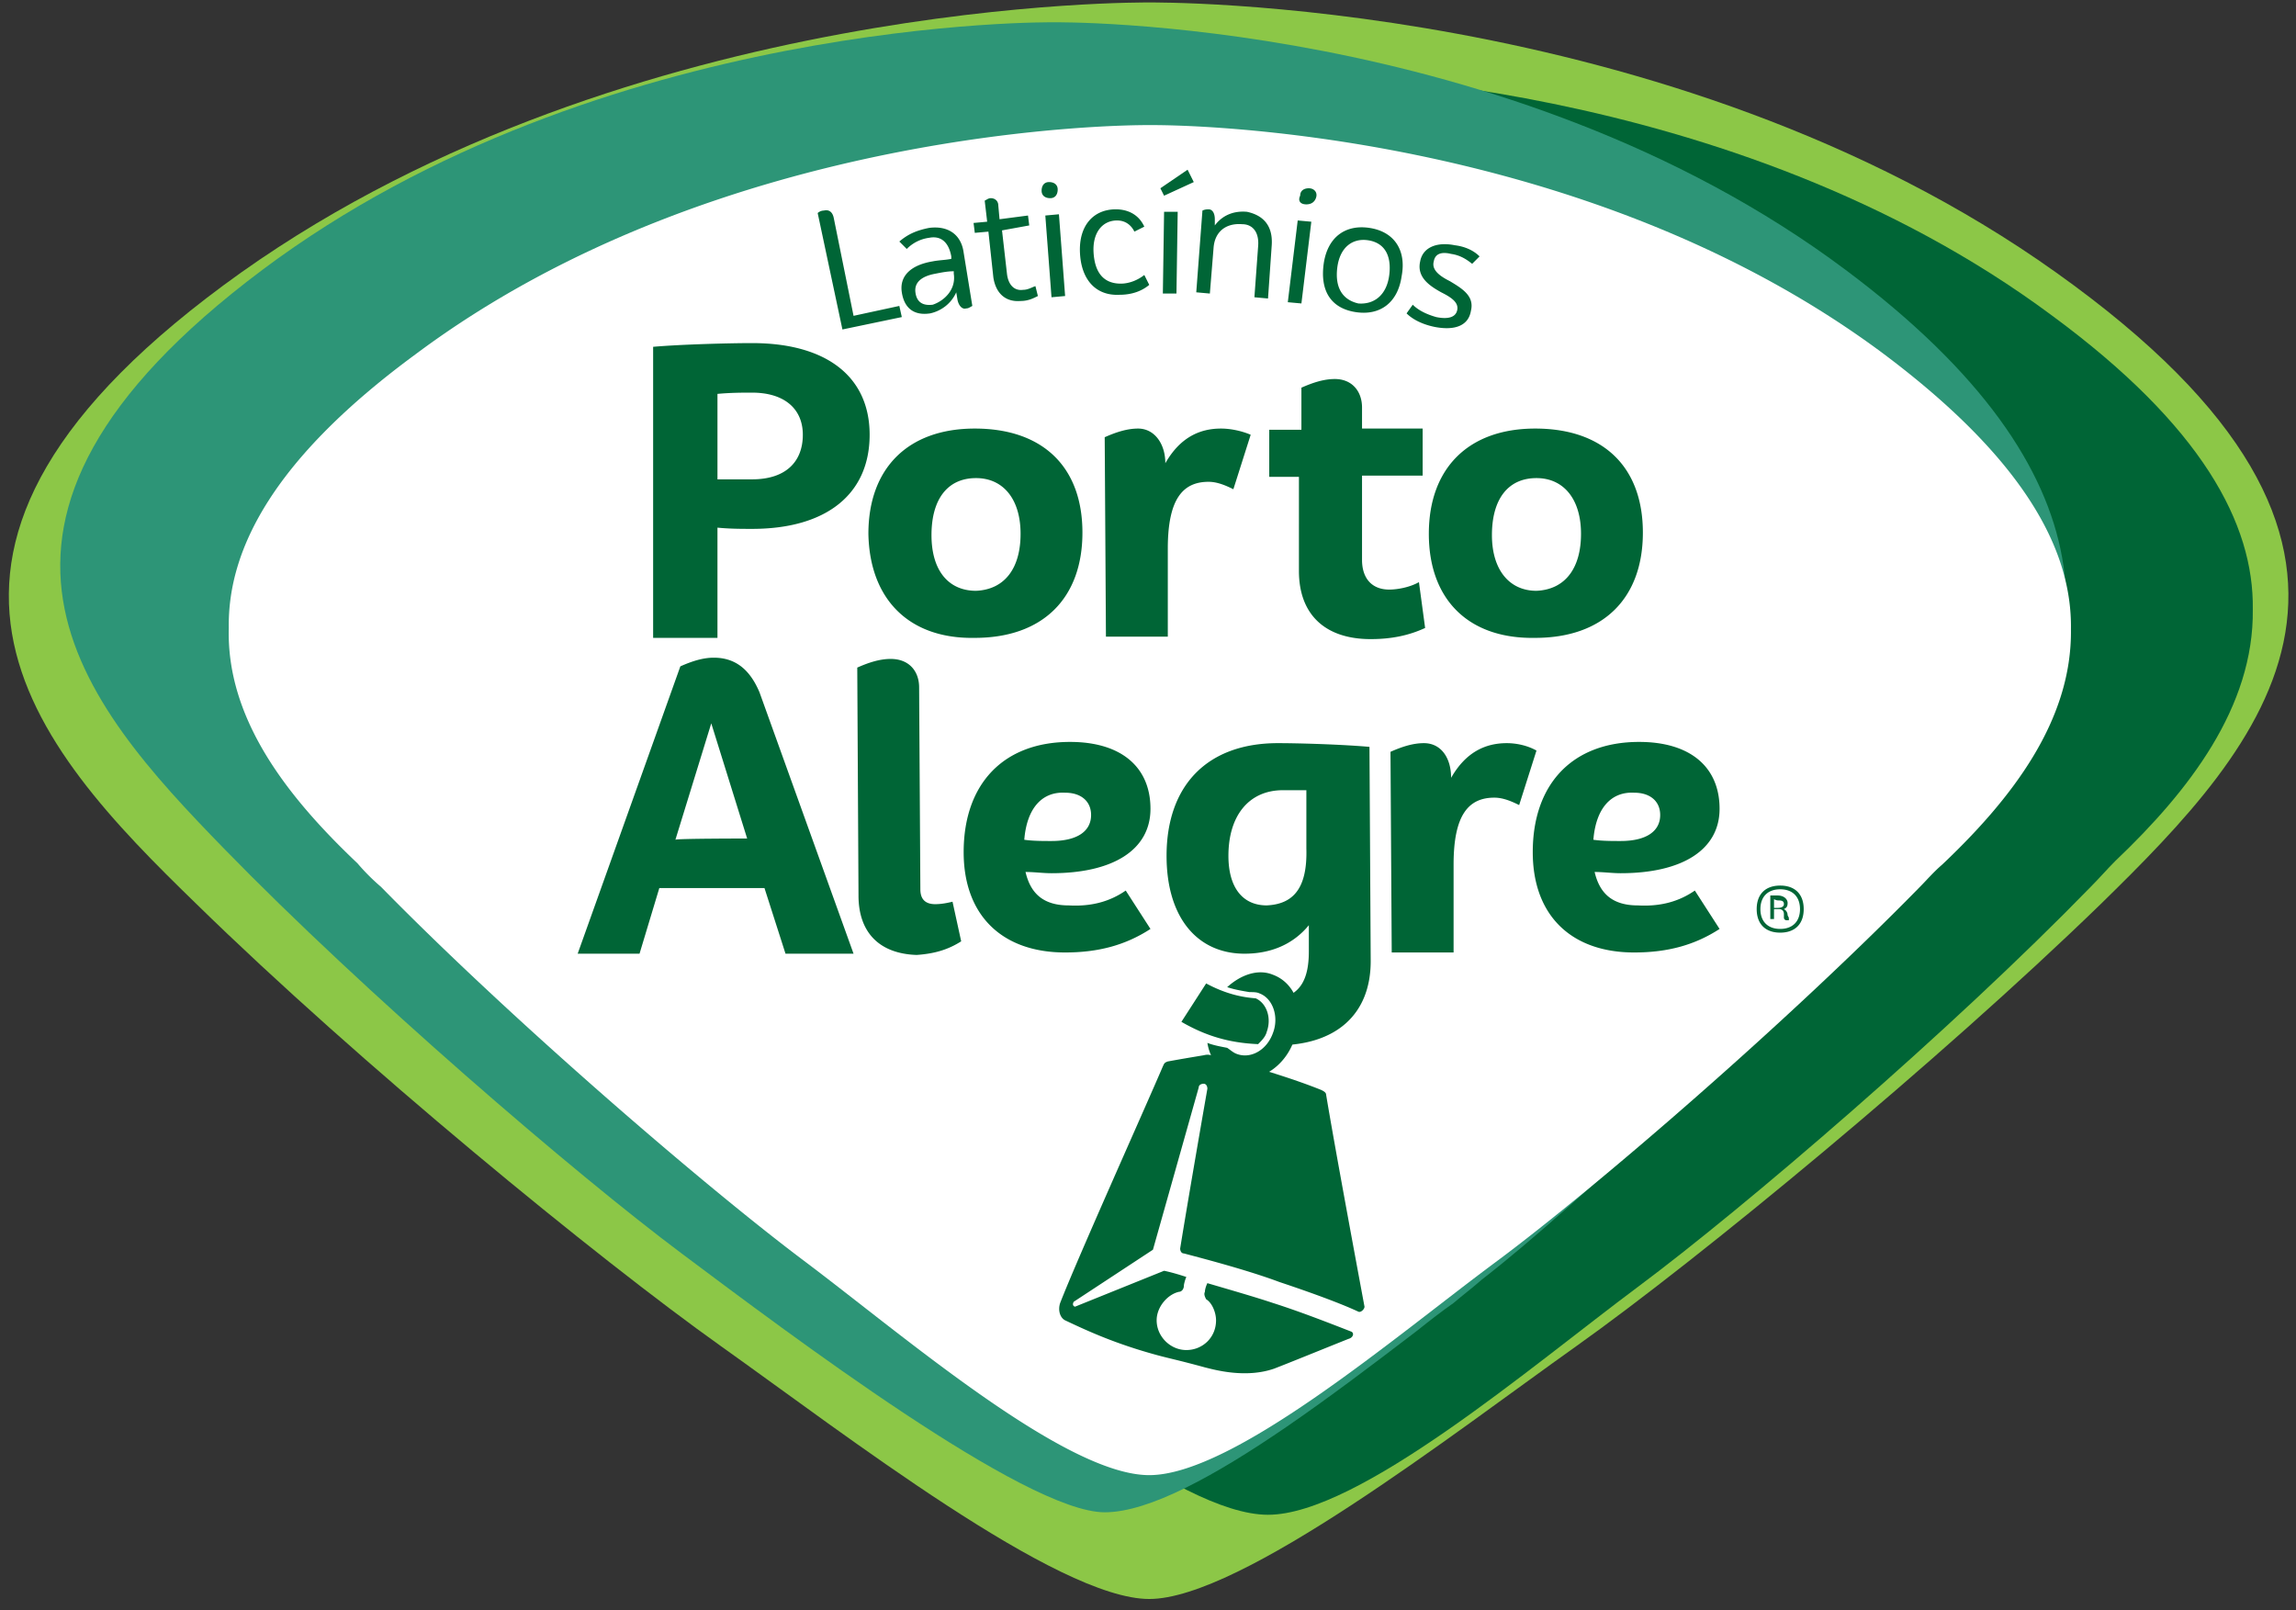 <svg width="318" height="223" viewBox="0 0 318 223" fill="none" xmlns="http://www.w3.org/2000/svg"><rect x="0" y="0" width="318" height="223" fill="#333333" stroke="none"/><path d="M159.172.343S87.375-.514 33.4 37.74c-53.976 38.424-28.616 65.699-6.169 87.484 22.447 21.957 55.518 49.06 72.653 61.24 17.135 12.179 46.608 34.993 59.288 34.993s41.981-22.814 59.116-34.993c17.135-12.18 50.206-39.454 72.653-61.24 22.447-21.957 47.807-49.06-6.169-87.484C231.139-.514 159.343.343 159.172.343z" fill="#8CC747"/><path d="M175.622 209.792c12.508 0 36.498-20.585 51.234-31.564 14.736-10.978 43.352-35.508 62.714-55.406 1.2-1.201 2.228-2.402 3.427-3.603 10.11-9.606 19.192-21.27 19.02-34.822.172-11.836-7.025-25.388-27.759-40.655C239.536 10.464 180.591 9.95 176.136 9.95h-.857c-2.913 0-63.057 0-108.294 33.793-20.562 15.439-27.759 28.819-27.759 40.655-.343 13.551 8.91 25.216 19.02 34.822 1.2 1.201 2.228 2.402 3.427 3.603 19.363 19.726 47.978 44.428 62.715 55.406 14.736 10.807 38.725 31.564 51.234 31.564z" fill="#006536"/><path d="M275.862 110.985c15.079-20.241 17.649-45.286-20.22-73.59C208.692 2.23 145.977 3.088 145.977 3.088S83.263 2.23 36.312 37.395c-46.95 35.166-24.845 60.039-5.311 80.109 19.534 20.07 48.492 44.943 63.4 56.093 14.907 11.15 47.635 35.852 58.602 35.852 6.168 0 15.421-5.147 25.188-11.837 5.998-4.117 12.338-8.92 18.164-13.38 1.713-1.372 3.255-2.573 4.969-3.773 1.199-1.03 2.57-2.059 3.941-3.26 13.537-10.464 38.211-34.479 57.745-52.49 2.742-2.402 5.312-4.975 7.711-7.548l5.141-6.176z" fill="#2D9577"/><path d="M159.172 204.303c11.652 0 34.099-19.212 47.978-29.505 13.88-10.292 40.439-33.278 58.603-51.804 1.028-1.029 2.056-2.23 3.255-3.259 9.596-9.092 17.992-19.899 17.821-32.593.171-11.15-6.683-23.672-25.874-38.081-41.81-31.22-96.985-31.735-101.269-31.735h-.685c-2.571 0-58.945 0-101.44 31.735-19.363 14.237-26.046 26.76-25.874 37.91-.343 12.694 8.225 23.501 17.82 32.592a29.185 29.185 0 003.256 3.259c18.163 18.526 44.894 41.513 58.602 51.805 13.708 10.292 36.155 29.676 47.807 29.676z" fill="#fff"/><path d="M124.559 42.37l.343 1.544-8.225 1.716-3.427-16.125a1.31 1.31 0 01.857-.343c.685-.171 1.199.172 1.371 1.03l2.741 13.55 6.34-1.371zm8.911-7.374l1.199 7.376c-.342.172-.514.343-.856.343-.515.172-1.029-.343-1.2-1.2l-.171-1.03c-.686 1.544-2.056 2.573-3.599 2.916-2.227.343-3.598-.686-3.941-2.916-.342-2.23 1.2-3.774 4.284-4.288.857-.172 1.714-.172 2.57-.343v-.343c-.342-1.887-1.37-2.917-3.084-2.574a5.313 5.313 0 00-3.084 1.544l-1.028-1.029c1.199-1.03 2.398-1.544 4.112-1.887 2.57-.343 4.455.858 4.798 3.431zm-1.371 2.916v-.343c-.857 0-1.713.172-2.57.343-1.885.343-2.913 1.2-2.742 2.573.171 1.373 1.028 1.887 2.399 1.716 1.542-.515 3.256-2.059 2.913-4.289zm6.682-6.005l.685 6.004c.172 1.544 1.028 2.402 2.228 2.23.685 0 1.199-.343 1.713-.514l.343 1.372c-.685.343-1.371.686-2.399.686-2.056.171-3.427-1.03-3.77-3.26l-.685-6.346-1.885.171-.171-1.372 1.885-.172-.343-2.916c.343-.171.514-.343.857-.343.514 0 1.028.343 1.028 1.03l.171 1.886 3.941-.514.172 1.372-3.77.686zm5.484-5.489c0-.687.342-1.201 1.028-1.201.685 0 1.199.343 1.199 1.029 0 .686-.342 1.2-1.028 1.2-.685 0-1.199-.342-1.199-1.028zm1.37 14.752l1.885-.172-.856-11.321-1.885.171.856 11.322zm9.425-.344c-3.256.172-5.312-2.058-5.484-5.832-.171-3.774 1.885-6.004 4.97-6.004 1.37 0 3.084.515 3.941 2.402l-1.371.686c-.514-1.03-1.371-1.544-2.399-1.544-2.056 0-3.427 1.715-3.256 4.46.172 2.745 1.371 4.288 3.77 4.288 1.199 0 2.399-.514 3.256-1.2l.685 1.372c-1.028.858-2.399 1.372-4.112 1.372zm10.28-15.609l-4.112 1.887-.514-1.029 3.77-2.573.856 1.715zm-2.227 4.117l-.172 11.322h-1.884l.171-11.322h1.885zm13.023 4.631l-.514 7.376-1.885-.172.514-7.033c.172-1.887-.685-3.087-2.227-3.087-2.228-.172-3.77 1.029-3.941 3.259l-.515 6.347-1.884-.172.856-11.321c.343-.172.686-.172.857-.172.514 0 .857.515.857 1.373v.857c1.028-1.372 2.57-2.058 4.455-1.887 2.399.515 3.598 2.059 3.427 4.632zm3.598-3.431l1.885.172-1.371 11.321-1.885-.171 1.371-11.322zm1.2-2.23c.685 0 1.199-.343 1.37-1.029.172-.686-.342-1.2-1.028-1.2-.685 0-1.199.342-1.199 1.028-.343.687 0 1.201.857 1.201zm2.399 8.235c.514-3.603 2.913-5.49 6.34-4.975 3.427.515 5.141 3.088 4.455 6.69-.514 3.602-2.913 5.49-6.34 4.975-3.427-.515-4.969-2.916-4.455-6.69zm9.082 1.544c.342-2.745-.686-4.46-2.913-4.804-2.228-.343-3.941 1.03-4.284 3.774-.343 2.745.685 4.46 2.913 4.975 2.227.171 3.941-1.2 4.284-3.945zm12.508-2.573l-1.028 1.029c-.857-.687-1.713-1.201-2.913-1.373-1.371-.343-2.227 0-2.399 1.03-.342 1.2.857 2.058 2.228 2.744 1.713 1.03 3.427 2.059 2.913 4.117-.343 2.058-2.228 2.745-4.969 2.23-1.714-.343-3.085-1.03-3.942-1.887l.857-1.2c.857.857 2.056 1.372 3.256 1.715 1.713.343 2.742 0 2.913-1.03.171-1.029-.857-1.715-2.228-2.401-1.542-.858-3.427-2.059-2.913-4.289.343-1.886 2.228-2.744 4.798-2.23 1.371.172 2.57.687 3.427 1.544zm-84.648 38.424c0-9.091 5.484-14.58 14.737-14.58 9.424 0 14.907 5.317 14.907 14.409 0 9.091-5.483 14.58-14.907 14.58-9.082.172-14.565-5.317-14.737-14.409zm21.077 0c0-4.803-2.399-7.719-6.169-7.719-3.941 0-6.169 2.916-6.169 7.89 0 4.975 2.399 7.72 6.169 7.72 3.941-.172 6.169-3.088 6.169-7.89zm-20.906-13.723c0 8.234-5.997 13.037-16.278 13.037-1.371 0-3.084 0-4.798-.171v15.267h-8.91V48.032c3.941-.343 10.624-.514 13.708-.514 10.281 0 16.278 4.631 16.278 12.693zm-9.253 0c0-3.602-2.57-5.832-7.025-5.832-1.371 0-2.913 0-4.798.172v11.836h4.798c4.627 0 7.025-2.402 7.025-6.176zm62.03 0l-2.399 7.548c-1.028-.515-2.227-1.03-3.427-1.03-3.598 0-5.654 2.402-5.654 9.264v12.179h-8.568l-.171-27.618c1.542-.686 3.084-1.2 4.626-1.2 2.228 0 3.77 2.058 3.77 4.803 2.056-3.603 4.798-4.803 7.711-4.803 1.371 0 2.913.343 4.112.857zm24.16 26.76c-2.227 1.03-4.626 1.544-7.539 1.544-6.34 0-9.939-3.43-9.939-9.434V66.044h-4.112v-6.519h4.455v-5.832c1.542-.686 3.084-1.2 4.627-1.2 2.399 0 3.769 1.715 3.769 3.945v2.916h8.397v6.518h-8.397v11.665c0 2.573 1.371 4.117 3.77 4.117 1.2 0 2.913-.343 4.112-1.03l.857 6.347zm.514-13.037c0-9.091 5.484-14.58 14.737-14.58 9.424 0 14.907 5.317 14.907 14.409 0 9.091-5.483 14.58-14.907 14.58-9.253.172-14.737-5.317-14.737-14.409zm21.077 0c0-4.803-2.399-7.719-6.169-7.719-3.941 0-6.169 2.916-6.169 7.89 0 4.804 2.399 7.72 6.169 7.72 3.941-.172 6.169-3.088 6.169-7.89zm-113.092 49.06H91.317l-2.742 9.092h-8.567L94.23 92.289c1.542-.686 3.084-1.201 4.626-1.201 2.913 0 4.97 1.544 6.34 4.803l13.023 36.195h-9.424l-2.913-9.092zm-2.399-6.861l-4.97-15.954-4.968 16.125c0-.171 9.938-.171 9.938-.171zm15.422 7.891l-.172-31.564c1.543-.686 3.085-1.2 4.627-1.2 2.57 0 3.941 1.715 3.941 3.945l.171 27.961c0 1.372.686 2.058 2.057 2.058.856 0 1.713-.171 2.398-.343l1.2 5.49c-1.885 1.2-3.77 1.715-6.169 1.886-5.14-.171-8.053-3.087-8.053-8.233zm93.9-20.071l-2.399 7.548c-1.028-.515-2.227-1.029-3.427-1.029-3.598 0-5.654 2.401-5.654 9.263v12.179h-8.568l-.171-27.789c1.542-.687 3.084-1.201 4.626-1.201 2.399 0 3.77 2.058 3.77 4.803 2.056-3.602 4.798-4.803 7.711-4.803 1.371 0 2.913.343 4.112 1.029zm21.933 19.386l3.427 5.317c-3.427 2.23-7.197 3.259-11.823 3.259-8.739 0-14.051-5.146-14.051-13.894 0-9.435 5.483-15.267 14.736-15.267 7.026 0 11.138 3.431 11.138 9.263 0 5.661-5.14 8.92-13.708 8.92-1.2 0-2.399-.172-3.598-.172.685 2.917 2.399 4.632 5.997 4.632 3.084.172 5.654-.515 7.882-2.058zm-14.051-7.034c1.2.172 2.57.172 3.77.172 3.598 0 5.483-1.372 5.483-3.602 0-1.887-1.371-3.088-3.598-3.088-3.256-.172-5.312 2.23-5.655 6.518zm-64.77 7.034l3.427 5.317c-3.427 2.23-7.197 3.259-11.823 3.259-8.739 0-14.051-5.146-14.051-13.894 0-9.435 5.483-15.267 14.736-15.267 7.025 0 11.138 3.431 11.138 9.263 0 5.661-5.141 8.92-13.708 8.92-1.2 0-2.399-.172-3.599-.172.686 2.917 2.399 4.632 5.998 4.632 3.084.172 5.654-.515 7.882-2.058zm-14.051-7.034c1.199.172 2.57.172 3.77.172 3.598 0 5.483-1.372 5.483-3.602 0-1.887-1.371-3.088-3.598-3.088-3.256-.172-5.312 2.23-5.655 6.518zm21.762 25.216c3.256 1.887 6.511 2.916 10.624 3.088.514-.515 1.028-1.03 1.199-1.716.686-1.887 0-3.945-1.542-4.631-2.399-.172-4.626-.858-6.854-2.059l-3.427 5.318z" fill="#006536"/><path d="M189.673 103.438c-3.941-.343-9.767-.514-12.68-.514-9.767 0-15.422 5.832-15.422 15.61 0 8.577 4.284 13.551 10.795 13.551 3.256 0 6.512-1.029 8.911-3.945v3.602c0 3.946-1.2 6.347-4.969 6.69 1.028 1.201 1.37 3.26.685 4.975a3.723 3.723 0 01-.857 1.372h.686c8.224 0 13.022-4.288 13.022-11.664l-.171-29.677zm-14.222 21.957c-3.427 0-5.312-2.573-5.312-6.861 0-5.661 2.913-9.092 7.539-9.092h3.256v8.063c.171 5.832-2.056 7.719-5.483 7.89zm-7.54 20.757c-.343 0-.514-.171-1.2 0-2.056.343-3.084.515-4.969.858-.514.172-.514.343-.685.686-2.57 6.004-11.823 26.589-14.222 32.764-.343 1.029 0 2.059.685 2.402 3.256 1.544 7.025 3.259 12.68 4.803 1.885.514 2.913.686 6.683 1.715 1.371.343 5.654 1.544 9.595.172 2.228-.858 5.998-2.402 10.281-4.117.686-.172.857-.858.343-1.03-3.084-1.2-7.025-2.744-10.795-3.945-2.57-.858-6.169-1.887-9.082-2.744-.171.343-.342.857-.342 1.2-.172.343 0 .686.171 1.029.857.515 1.371 1.887 1.371 2.917 0 2.401-1.885 4.117-4.113 4.117-2.227 0-4.112-1.887-4.112-4.117 0-1.887 1.542-3.603 3.084-3.946.343 0 .686-.343.686-.857 0-.172.171-.858.342-1.201-1.028-.343-2.227-.686-3.084-.858l-12.337 4.975c-.514-.172-.171-.686-.171-.686l10.966-7.205 6.34-22.472c0-.343.343-.514.685-.514.343 0 .514.343.514.686-1.199 6.861-2.913 16.811-3.769 22.128 0 .343.171.687.514.687 3.255.857 9.081 2.401 13.194 3.945 4.112 1.372 8.396 2.916 10.966 4.117.343.171.857-.343.857-.686-1.371-7.376-4.112-22.129-5.312-29.333 0-.343-.343-.515-.685-.687-1.714-.686-3.599-1.372-6.854-2.401-2.228-.686-4.113-1.372-5.655-1.715-1.371-.172-2.399-.515-2.57-.687z" fill="#006536"/><path d="M176.307 135.002c-2.056-.857-4.455 0-6.34 1.716 1.028.343 2.056.514 3.085.686.514 0 1.028 0 1.37.172 1.885.686 2.742 3.259 1.885 5.489-.857 2.401-3.084 3.602-4.969 2.916-.514-.172-.857-.515-1.371-.858-.857-.171-1.885-.343-2.741-.686.342 2.23 1.713 3.945 3.598 4.632 3.084 1.2 7.025-1.03 8.396-4.975 1.714-3.774.343-7.891-2.913-9.092zm70.082-10.293c.514 0 .685.171.685.514 0 .344-.342.515-.856.515h-.514v-1.201c.342.172.514.172.685.172zm1.199 2.058a.941.941 0 00-.514-.857c.343-.172.514-.343.514-.858 0-.515-.514-1.029-1.37-1.029h-1.028v3.259h.514v-1.372h.685c.343 0 .685.171.685.686v.514c0 .172.172.343.343.343h.343v-.343l-.172-.343zm-1.028 1.887c-1.713 0-2.741-1.029-2.741-2.744 0-1.716 1.028-2.745 2.741-2.745 1.714 0 2.742 1.029 2.742 2.745 0 1.715-1.028 2.744-2.742 2.744zm0-6.004c-2.056 0-3.255 1.201-3.255 3.26 0 2.058 1.199 3.259 3.255 3.259 2.057 0 3.256-1.201 3.256-3.259 0-2.059-1.199-3.26-3.256-3.26z" fill="#006536"/></svg>